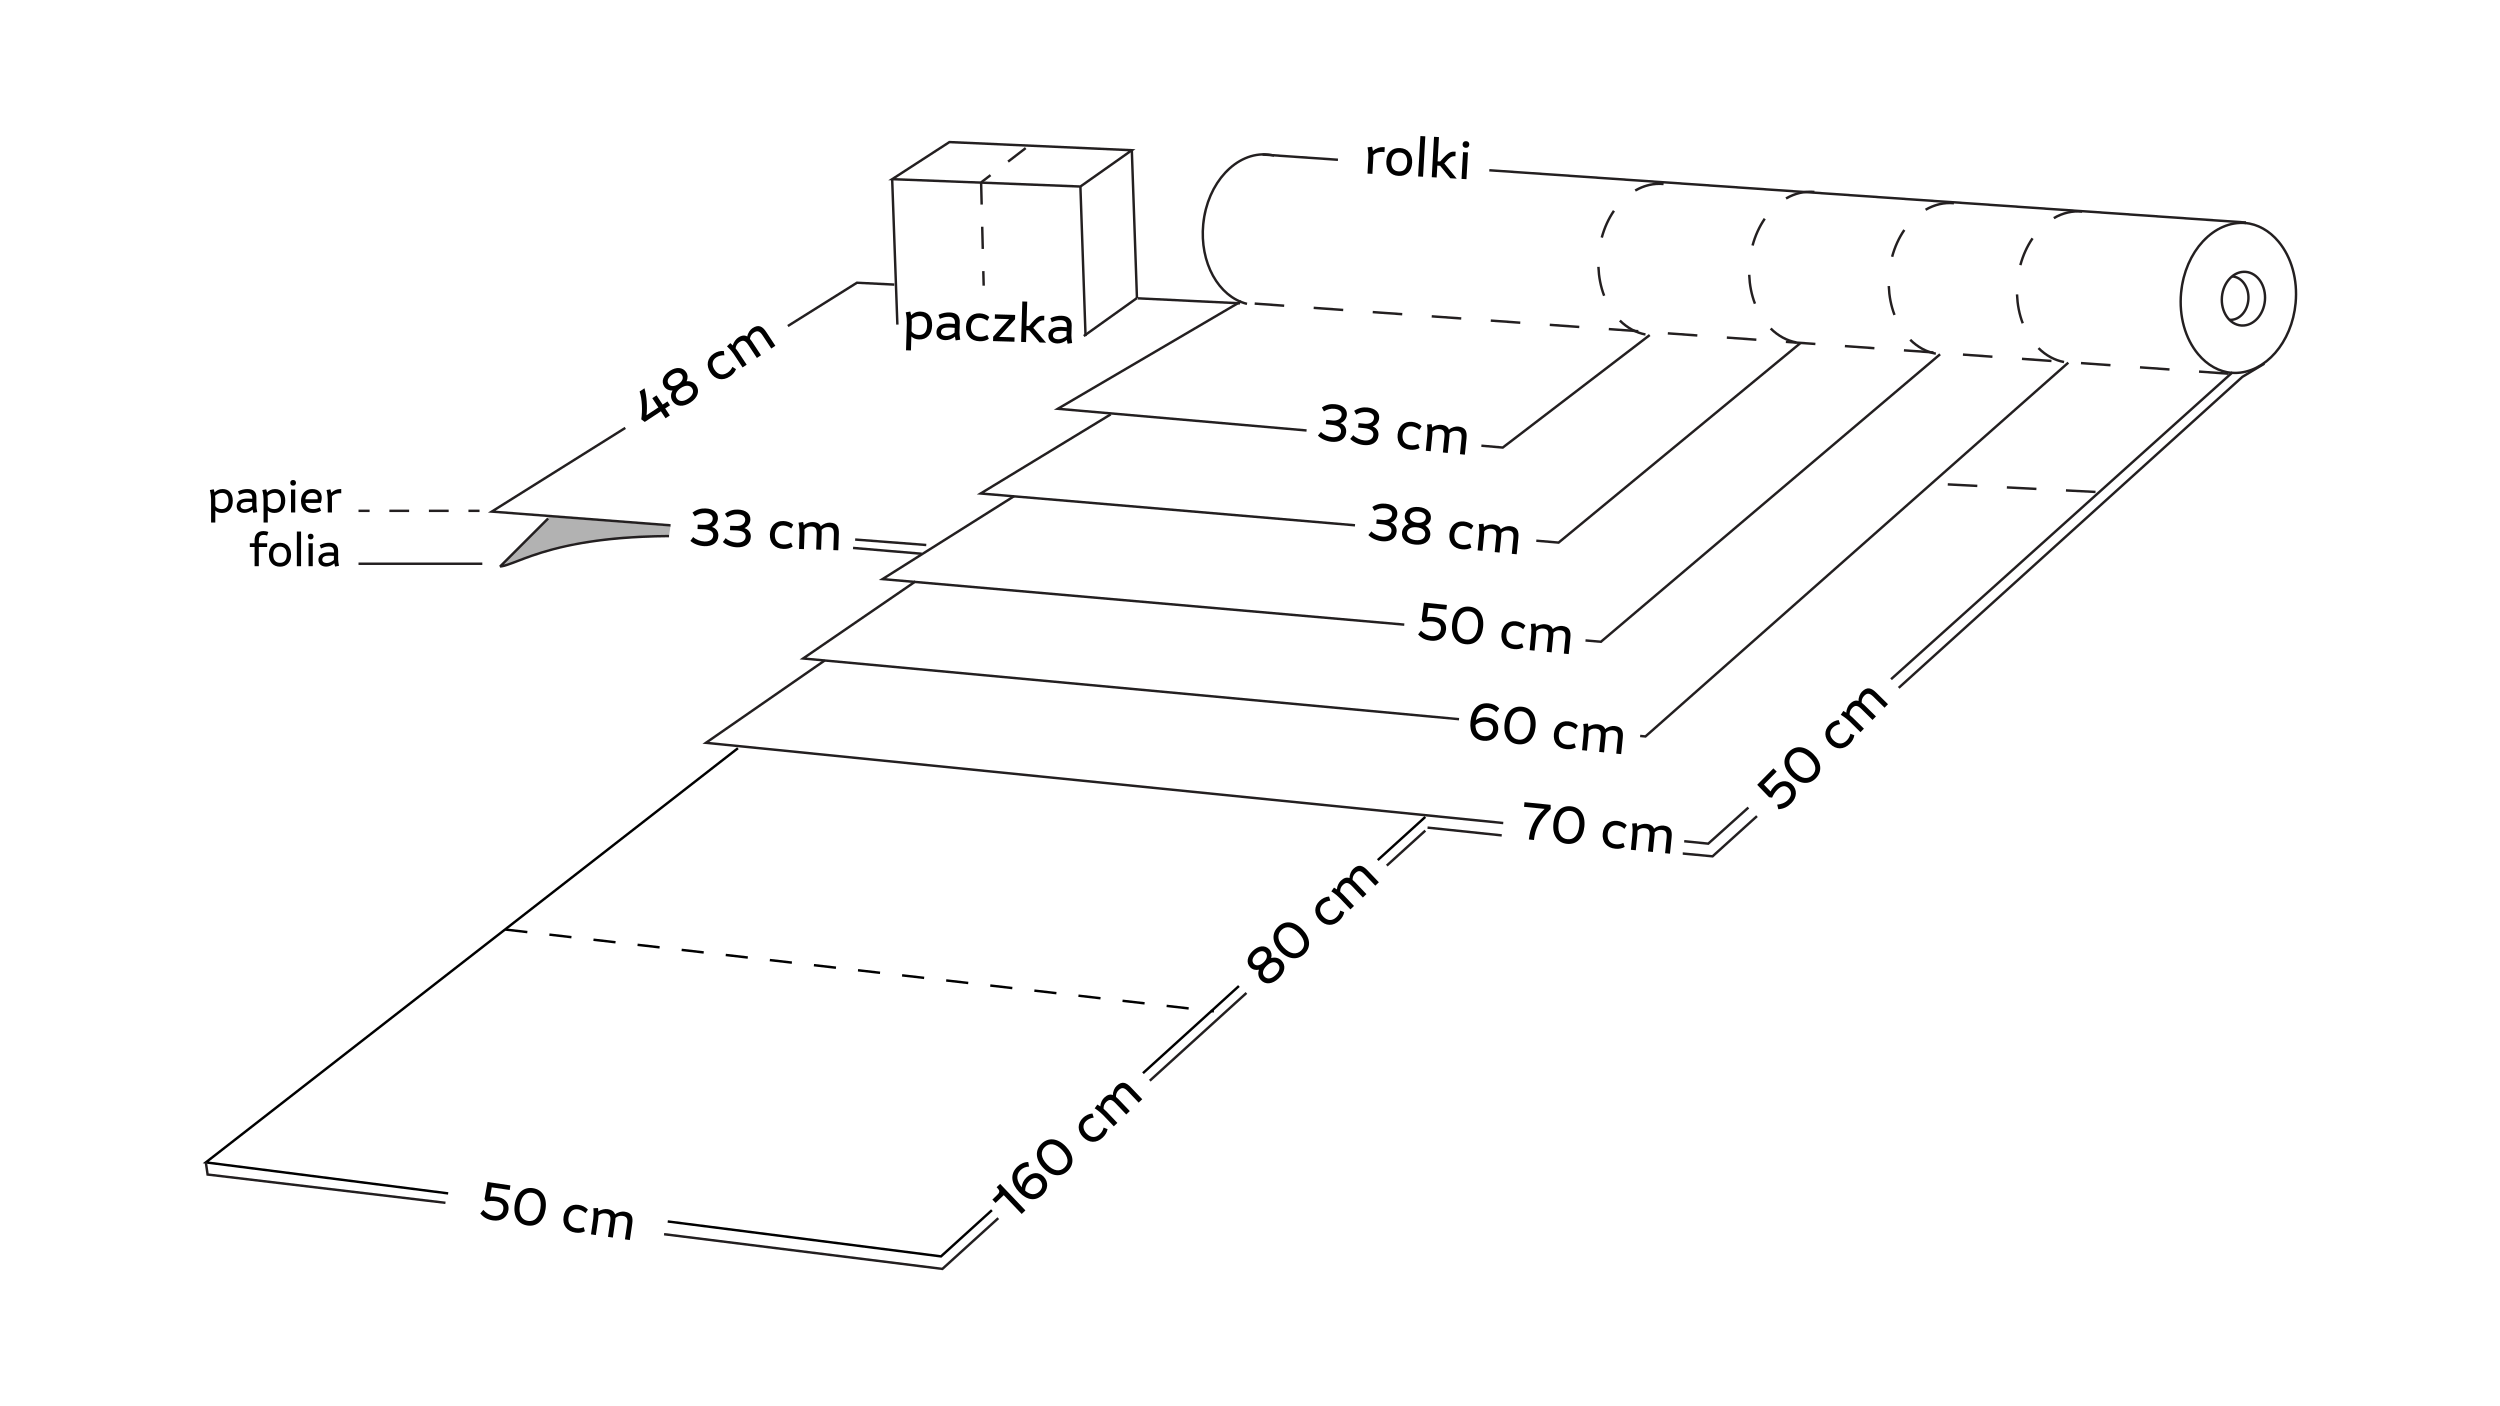 <?xml version="1.0" encoding="UTF-8"?>
<svg id="Layer_1" data-name="Layer 1" xmlns="http://www.w3.org/2000/svg" viewBox="0 0 1920 1080">
  <defs>
    <style>
      .cls-1 {
        fill: #231f20;
      }

      .cls-2 {
        fill: #b2b2b2;
      }
    </style>
  </defs>
  <path class="cls-2" d="M514.93,403.91l-1.11,7.78-.05.28c-39.43.66-75.06,4.93-104.97,14.72-.02,0-.04,0-.05.01-.37.13-.75.26-1.12.38-4.71,1.56-9.28,3.28-13.7,5.13-.02.01-.05.02-.06.02-2.26.96-4.5,1.96-6.68,2.98-.66.31-1.31.08-1.68-.37-.22-.24-.35-.55-.36-.87-.02-.36.09-.75.4-1.07l36.21-36.11,93.17,7.12Z"/>
  <polygon class="cls-1" points="707.82 426.22 707.44 426.19 655.06 421.76 655.22 419.87 707.99 424.33 707.82 426.22"/>
  <path class="cls-1" d="M384.17,436l-.76-1.61,36.88-36.88,1.34,1.34-34.73,34.73c1.91-.49,4.08-1.25,6.65-2.22l.06-.02c1.13-.42,2.33-.89,3.62-1.38,3.23-1.24,6.89-2.65,11.22-4.14l.02.07.04-.02-.02-.06c37.72-13.04,78.17-14.84,105.32-15.05l.02,1.89c-56.41.45-86.78,8.75-104.72,14.95h-.05c-4.3,1.49-7.94,2.9-11.16,4.13-1.29.5-2.5.96-3.63,1.39h-.06s0,.02,0,.02c-3.38,1.27-6.13,2.21-8.52,2.66-.53.1-1.03.17-1.52.22Z"/>
  <rect class="cls-1" x="1433.49" y="-140.38" width="1.89" height="582.46" transform="translate(1185.01 1571.46) rotate(-86.05)"/>
  <rect class="cls-1" x="997.71" y="91.67" width="1.89" height="58.09" transform="translate(809.35 1108.67) rotate(-86.05)"/>
  <path class="cls-1" d="M1711.44,287.95l-22.66-1.63.14-1.89,22.66,1.63-.14,1.89ZM1666.11,284.69l-22.67-1.63.14-1.89,22.67,1.63-.14,1.89ZM1620.78,281.42l-22.66-1.63.14-1.89,22.66,1.63-.14,1.89ZM1575.45,278.16l-22.66-1.63.14-1.89,22.66,1.63-.14,1.89ZM1530.12,274.9l-22.66-1.63.14-1.89,22.66,1.63-.14,1.89ZM1484.8,271.63l-22.66-1.63.14-1.89,22.66,1.63-.14,1.89ZM1439.47,268.37l-22.66-1.63.14-1.89,22.66,1.63-.14,1.89ZM1394.14,265.11l-22.66-1.63.14-1.89,22.66,1.63-.14,1.89ZM1348.81,261.84l-22.67-1.63.14-1.89,22.67,1.63-.14,1.89ZM1303.48,258.58l-22.66-1.63.14-1.89,22.66,1.63-.14,1.89ZM1258.15,255.31l-22.66-1.63.14-1.89,22.66,1.63-.14,1.89ZM1212.82,252.05l-22.66-1.63.14-1.89,22.66,1.63-.14,1.89ZM1167.5,248.79l-22.66-1.63.14-1.89,22.66,1.63-.14,1.89ZM1122.17,245.52l-22.67-1.63.14-1.89,22.67,1.63-.14,1.89ZM1076.84,242.26l-22.66-1.63.14-1.89,22.66,1.63-.14,1.89ZM1031.51,239l-22.67-1.63.14-1.89,22.67,1.63-.14,1.89ZM986.18,235.73l-22.66-1.63.14-1.89,22.66,1.63-.14,1.89Z"/>
  <path class="cls-1" d="M957.46,234.29c-22.46-5.6-37.21-32.34-34.32-62.19,3.13-32.36,25.95-56.73,50.86-54.32,1.57.15,3.17.42,4.77.79l-.43,1.84c-1.52-.35-3.04-.61-4.52-.75-23.87-2.32-45.76,21.29-48.79,52.62-2.8,28.93,11.34,54.8,32.9,60.17l-.46,1.84Z"/>
  <path class="cls-1" d="M1714.11,287.36c-10.17-.93-19.4-6.04-26.67-14.78-10.14-12.19-14.99-29.63-13.3-47.85,2.99-32.25,25.8-56.63,50.79-54.35l-.17,1.89c-23.97-2.19-45.85,21.43-48.74,52.64-1.64,17.72,3.05,34.66,12.87,46.46,6.94,8.35,15.72,13.22,25.38,14.1l-.17,1.89Z"/>
  <path class="cls-1" d="M1716.41,287.36c-1.08,0-2.16-.05-3.24-.15l.17-1.89c1.03.09,2.06.14,3.08.14,22.75,0,42.89-22.91,45.66-52.78,1.64-17.72-3.05-34.66-12.87-46.46-6.94-8.35-15.72-13.22-25.38-14.1l.17-1.89c10.17.93,19.4,6.04,26.67,14.78,10.14,12.19,14.99,29.63,13.3,47.85-2.86,30.85-23.83,54.5-47.55,54.5Z"/>
  <polygon class="cls-1" points="1040.57 404.37 778.58 382.12 750.15 379.7 852.53 317.42 853.51 319.04 756.08 378.3 778.72 380.23 1040.73 402.48 1040.57 404.37"/>
  <polygon class="cls-1" points="1197.29 417.69 1179.79 416.2 1179.95 414.32 1196.68 415.74 1382.18 262.7 1383.39 264.16 1197.29 417.69"/>
  <path class="cls-1" d="M1379.34,263.9c-7.37-1.39-14.34-5.18-20.14-10.95l1.34-1.34c5.53,5.5,12.16,9.11,19.16,10.43l-.35,1.86ZM1346.92,233.56c-2.67-7.01-4.17-14.57-4.46-22.49l1.89-.07c.28,7.71,1.74,15.08,4.33,21.89l-1.77.68ZM1346.88,188.79l-1.83-.49c2.07-7.68,5.27-14.71,9.5-20.87l1.56,1.07c-4.11,5.99-7.22,12.82-9.23,20.29ZM1372.14,153.25l-.95-1.64c7.09-4.1,14.69-5.85,22.34-5.15l-.17,1.89c-7.24-.67-14.46,1-21.21,4.91Z"/>
  <polygon class="cls-1" points="1078.41 480.66 674.85 445.46 778.45 380.17 779.48 381.76 779.16 381.97 680.62 444.06 1078.57 478.77 1078.41 480.66"/>
  <polygon class="cls-1" points="1229.81 493.86 1217.59 492.8 1217.75 490.91 1229.19 491.9 1489.37 271.36 1490.59 272.81 1229.81 493.86"/>
  <path class="cls-1" d="M1486.53,272.56c-7.37-1.39-14.34-5.18-20.14-10.95l1.34-1.34c5.53,5.5,12.16,9.11,19.16,10.43l-.35,1.86ZM1454.11,242.22c-2.67-7.01-4.17-14.57-4.46-22.49l1.89-.07c.28,7.71,1.73,15.07,4.33,21.89l-1.77.67ZM1454.07,197.44l-1.83-.49c2.07-7.68,5.27-14.71,9.5-20.87l1.56,1.07c-4.11,5.99-7.22,12.82-9.23,20.29ZM1479.33,161.91l-.95-1.64c6.09-3.52,12.5-5.3,19.07-5.3,1.08,0,2.18.05,3.26.15l-.17,1.89c-7.24-.67-14.46,1-21.21,4.91Z"/>
  <polygon class="cls-1" points="1120.46 553.28 614.08 506.42 702.51 445.76 703.59 447.32 703.04 447.7 619.47 505.02 1120.63 551.39 1120.46 553.28"/>
  <polygon class="cls-1" points="1264.04 566.57 1259.54 566.16 1259.72 564.27 1263.4 564.61 1587.84 277.8 1589.09 279.22 1264.04 566.57"/>
  <path class="cls-1" d="M1585.01,278.97c-7.37-1.39-14.34-5.18-20.14-10.95l1.34-1.34c5.53,5.5,12.16,9.11,19.16,10.43l-.35,1.86ZM1552.59,248.63c-2.67-7-4.17-14.57-4.46-22.49l1.89-.07c.28,7.71,1.73,15.08,4.33,21.89l-1.77.67ZM1552.55,203.86l-1.83-.49c2.08-7.69,5.27-14.71,9.5-20.87l1.56,1.07c-4.11,5.99-7.21,12.82-9.23,20.3ZM1577.81,168.32l-.95-1.64c7.09-4.1,14.7-5.85,22.34-5.15l-.17,1.89c-7.24-.67-14.46,1-21.21,4.91Z"/>
  <polygon class="cls-1" points="1003.36 331.54 809.34 314.64 952.81 230.54 953.76 232.17 815.43 313.27 1003.53 329.66 1003.36 331.54"/>
  <polygon class="cls-1" points="1154.4 344.7 1137.62 343.24 1137.78 341.36 1153.83 342.75 1266.4 256.58 1267.55 258.09 1154.4 344.7"/>
  <path class="cls-1" d="M1263.53,257.81c-7.37-1.39-14.34-5.18-20.14-10.95l1.34-1.34c5.53,5.5,12.16,9.11,19.16,10.43l-.35,1.86ZM1231.11,227.47c-2.67-7-4.17-14.57-4.46-22.49l1.89-.07c.28,7.71,1.73,15.08,4.33,21.89l-1.77.67ZM1231.07,182.7l-1.83-.49c2.08-7.69,5.27-14.71,9.5-20.87l1.56,1.07c-4.11,5.99-7.21,12.82-9.23,20.29ZM1256.33,147.16l-.95-1.64c6.09-3.52,12.5-5.3,19.07-5.3,1.08,0,2.18.05,3.26.15l-.17,1.89c-7.24-.67-14.46,1-21.21,4.91Z"/>
  <polygon class="cls-1" points="1154.4 633.04 539.48 571.18 633.01 506.35 634.06 507.92 633.89 508.04 544.78 569.81 1154.59 631.15 1154.4 633.04"/>
  <rect class="cls-1" x="1407.26" y="403.11" width="351.95" height="1.89" transform="translate(135.6 1161.85) rotate(-41.95)"/>
  <polygon class="cls-1" points="1312.25 648.91 1293.37 647.01 1293.56 645.13 1311.61 646.94 1342.14 619.5 1343.41 620.91 1312.25 648.91"/>
  <g>
    <path d="M1129.33,554.1c.9-8.94,5.67-14.75,13.99-13.91,3.18.32,6.16,1.68,8.08,3.98l-2.26,2.77c-1.59-1.85-3.92-2.97-6.3-3.21-5.39-.54-8.46,3.45-9.39,9.35,2.03-1.74,5.07-2.53,8.29-2.2,5.56.56,9.42,4.16,8.87,9.59-.58,5.73-5.31,9.05-11.16,8.46-7.23-.73-11-6.01-10.11-14.83ZM1133.15,556.85c.08,5.03,2.35,8.09,6.7,8.53,3.76.38,6.48-1.84,6.82-5.26.35-3.51-1.94-5.43-5.58-5.8-3.18-.32-6.15.65-7.94,2.53Z"/>
    <path d="M1155.49,555.99c.92-9.11,6.22-13.94,13.37-13.22s11.33,6.51,10.41,15.62-6.18,13.94-13.33,13.22c-7.15-.72-11.37-6.51-10.45-15.62ZM1175.34,557.99c.73-7.19-2.04-11.18-6.84-11.67-4.85-.49-8.35,2.87-9.08,10.06-.73,7.19,2.04,11.18,6.88,11.67,4.81.49,8.31-2.88,9.04-10.06Z"/>
    <path d="M1193.4,563.58c.65-6.44,5.08-10.21,11.14-9.6,2.76.28,5.43,1.44,7.27,3.31l-1.76,2.82c-1.66-1.52-3.76-2.49-5.81-2.7-4.26-.43-6.63,2.54-7.04,6.55-.46,4.56,1.81,7.53,6.33,7.99,2.17.22,3.95-.23,5.68-1.07l1.04,3.1c-2.06,1.18-4.43,1.66-7.19,1.38-6.65-.67-10.32-5.22-9.66-11.78Z"/>
    <path d="M1216.23,564.15c.17-1.63.23-4.41-.28-8.13l3.54-.32c.16.9.33,1.76.41,2.62,2.07-1.65,5.04-2.28,6.92-2.09,3.43.35,5.19,1.66,5.99,3.77,2.09-1.9,5.12-2.65,7.13-2.45,5.81.59,6.86,3.99,6.35,9.04l-1.27,12.58-3.76-.38,1.21-11.95c.46-4.6-1.03-5.68-4-5.98-1.96-.2-3.85.5-5.21,1.84.04.81,0,1.65-.09,2.57l-1.27,12.58-3.76-.38,1.21-11.95c.46-4.6-1.03-5.68-4-5.98-1.96-.2-3.85.5-5.21,1.88.02,1.02-.04,2.02-.14,3.07l-1.22,12.04-3.76-.38,1.21-12Z"/>
  </g>
  <g>
    <path d="M1089.13,487.24l2.19-2.9c2.07,2.11,4.68,3.85,8.1,4.2,3.55.36,6.79-1.17,7.2-5.18.38-3.8-2.09-5.66-6.48-6.1-2.13-.22-4.6-.04-7.08.68l-1.19-2.02,1.7-13.09,17.64,1.78-.36,3.55-13.88-1.4-.95,7.29c1.69-.42,3.54-.4,5.34-.22,4.93.5,9.82,3.53,9.18,9.84-.57,5.64-5.3,9.05-11.49,8.42-4.09-.41-7.04-1.77-9.94-4.85Z"/>
    <path d="M1115.24,479.15c.92-9.11,6.22-13.94,13.37-13.22,7.15.72,11.33,6.51,10.41,15.62s-6.18,13.94-13.33,13.22c-7.15-.72-11.37-6.51-10.45-15.62ZM1135.09,481.16c.73-7.19-2.04-11.18-6.84-11.67-4.85-.49-8.35,2.87-9.08,10.06s2.04,11.18,6.88,11.67c4.81.49,8.31-2.88,9.04-10.06Z"/>
    <path d="M1153.14,486.74c.65-6.44,5.08-10.21,11.14-9.6,2.76.28,5.43,1.44,7.27,3.31l-1.76,2.82c-1.66-1.52-3.76-2.49-5.81-2.7-4.26-.43-6.63,2.54-7.04,6.55-.46,4.56,1.82,7.53,6.33,7.99,2.17.22,3.95-.23,5.68-1.07l1.04,3.1c-2.06,1.19-4.43,1.66-7.19,1.38-6.65-.67-10.32-5.22-9.66-11.78Z"/>
    <path d="M1175.97,487.32c.17-1.63.24-4.41-.28-8.13l3.54-.32c.16.9.33,1.76.41,2.62,2.07-1.65,5.04-2.28,6.92-2.09,3.43.35,5.19,1.66,5.99,3.77,2.09-1.9,5.12-2.65,7.13-2.45,5.81.59,6.86,3.99,6.35,9.04l-1.27,12.58-3.76-.38,1.21-11.95c.46-4.6-1.03-5.68-4-5.98-1.96-.2-3.85.5-5.21,1.84.04.81,0,1.65-.09,2.57l-1.27,12.58-3.76-.38,1.21-11.95c.46-4.6-1.03-5.68-4-5.98-1.96-.2-3.85.5-5.21,1.88.02,1.02-.04,2.02-.14,3.07l-1.22,12.04-3.76-.38,1.21-12Z"/>
  </g>
  <g>
    <path d="M1050.9,410.94l2.36-2.84c1.94,2.14,5.28,3.7,8.42,4.02,3.55.36,6.63-.89,6.97-4.19.35-3.43-2.81-4.8-7.2-5.25l-4.47-.45.34-3.39,4.89.49c3.3.33,6.61-1.02,6.93-4.2.29-2.88-2.13-4.44-5.55-4.78-2.8-.28-5.53.37-8.01,1.98l-1.64-2.95c3.35-2.24,6.71-2.91,10.18-2.56,6.18.62,9.44,3.95,9,8.26-.27,2.68-2.05,5.28-4.98,6.25,3.36,1.4,4.75,3.94,4.44,7.08-.55,5.43-5.36,7.86-11.12,7.28-3.93-.4-7.97-2.16-10.54-4.74Z"/>
    <path d="M1076.75,408.79c.29-2.88,2.27-5.3,5.12-6.36-2.08-1.56-3.24-3.87-2.99-6.3.48-4.72,4.84-7.32,10.81-6.72,5.93.6,9.69,4.02,9.21,8.74-.24,2.38-1.8,4.46-4.15,5.58,2.57,1.7,3.99,4.41,3.7,7.26-.52,5.1-5.07,7.93-11.67,7.26-6.65-.67-10.54-4.36-10.02-9.46ZM1094.59,410.59c.3-3.01-2.13-5.2-6.48-5.64-4.39-.44-7.22,1.21-7.52,4.22s2.13,5.2,6.52,5.64c4.35.44,7.17-1.22,7.48-4.23ZM1095.05,397.76c.27-2.63-2.03-4.55-5.71-4.93-3.72-.38-6.35,1.05-6.62,3.68-.27,2.63,2.03,4.55,5.75,4.93,3.68.37,6.31-1.05,6.58-3.68Z"/>
    <path d="M1113.18,410.1c.65-6.44,5.08-10.21,11.15-9.6,2.76.28,5.43,1.44,7.26,3.31l-1.76,2.82c-1.66-1.52-3.76-2.49-5.81-2.7-4.26-.43-6.63,2.54-7.04,6.55-.46,4.56,1.82,7.53,6.33,7.99,2.17.22,3.95-.23,5.68-1.07l1.04,3.1c-2.06,1.19-4.43,1.66-7.19,1.38-6.65-.67-10.32-5.22-9.66-11.78Z"/>
    <path d="M1136.01,410.68c.16-1.63.23-4.41-.28-8.13l3.54-.32c.16.9.33,1.76.41,2.62,2.07-1.65,5.04-2.28,6.92-2.09,3.43.35,5.19,1.66,5.99,3.77,2.09-1.9,5.12-2.65,7.13-2.45,5.81.59,6.86,3.99,6.35,9.04l-1.27,12.58-3.76-.38,1.21-11.95c.46-4.6-1.03-5.68-4-5.98-1.96-.2-3.85.5-5.21,1.84.04.81,0,1.65-.09,2.57l-1.27,12.58-3.76-.38,1.21-11.95c.46-4.6-1.03-5.68-4-5.98-1.96-.2-3.85.5-5.21,1.88.02,1.02-.04,2.02-.14,3.07l-1.22,12.04-3.76-.38,1.21-12Z"/>
  </g>
  <g>
    <path d="M1012.15,334.55l2.36-2.84c1.94,2.14,5.28,3.7,8.42,4.02,3.55.36,6.63-.89,6.97-4.19.35-3.43-2.81-4.8-7.2-5.25l-4.47-.45.34-3.39,4.89.49c3.3.33,6.61-1.02,6.93-4.2.29-2.88-2.13-4.44-5.55-4.78-2.8-.28-5.53.37-8.01,1.98l-1.64-2.95c3.35-2.24,6.71-2.91,10.18-2.56,6.18.62,9.44,3.95,9,8.26-.27,2.67-2.05,5.28-4.98,6.25,3.36,1.4,4.75,3.94,4.44,7.08-.55,5.43-5.35,7.86-11.12,7.28-3.93-.4-7.97-2.16-10.54-4.74Z"/>
    <path d="M1036.98,337.06l2.35-2.84c1.94,2.14,5.28,3.7,8.42,4.02,3.55.36,6.63-.89,6.97-4.19.35-3.43-2.81-4.8-7.2-5.24l-4.47-.45.34-3.39,4.89.49c3.3.33,6.61-1.02,6.93-4.2.29-2.88-2.13-4.44-5.56-4.78-2.8-.28-5.53.37-8.01,1.98l-1.64-2.95c3.35-2.24,6.71-2.91,10.18-2.56,6.19.63,9.44,3.95,9,8.26-.27,2.67-2.05,5.28-4.98,6.25,3.36,1.4,4.75,3.94,4.43,7.08-.55,5.43-5.35,7.86-11.12,7.28-3.93-.4-7.97-2.16-10.54-4.74Z"/>
    <path d="M1073.39,333.61c.65-6.44,5.08-10.21,11.14-9.6,2.76.28,5.43,1.44,7.27,3.31l-1.76,2.82c-1.66-1.52-3.76-2.49-5.81-2.7-4.26-.43-6.63,2.54-7.04,6.55-.46,4.56,1.81,7.53,6.33,7.99,2.17.22,3.95-.23,5.68-1.07l1.04,3.1c-2.06,1.18-4.43,1.66-7.19,1.38-6.65-.67-10.32-5.22-9.66-11.79Z"/>
    <path d="M1096.21,334.18c.17-1.63.24-4.41-.28-8.13l3.54-.32c.16.9.33,1.76.41,2.62,2.07-1.65,5.04-2.28,6.92-2.09,3.43.35,5.19,1.66,5.99,3.77,2.09-1.9,5.12-2.65,7.13-2.45,5.81.59,6.86,3.99,6.35,9.04l-1.27,12.58-3.76-.38,1.21-11.95c.46-4.6-1.03-5.68-4-5.98-1.96-.2-3.85.5-5.21,1.84.05.81,0,1.65-.09,2.57l-1.27,12.58-3.76-.38,1.21-11.95c.46-4.6-1.03-5.68-4-5.98-1.96-.2-3.85.5-5.21,1.88.02,1.02-.04,2.02-.14,3.07l-1.22,12.04-3.76-.38,1.21-12Z"/>
  </g>
  <rect class="cls-1" x="1123.94" y="609.99" width="1.89" height="57.29" transform="translate(372.49 1690.83) rotate(-84.02)"/>
  <polygon class="cls-1" points="1458.84 528.97 1457.57 527.57 1721.55 288.69 1738.56 278.47 1739.53 280.09 1722.68 290.21 1458.84 528.97"/>
  <polygon class="cls-1" points="1315.57 658.64 1292.34 656.46 1292.35 654.57 1292.43 654.57 1314.92 656.68 1348.73 626.09 1350 627.49 1315.57 658.64"/>
  <path class="cls-1" d="M1722.3,250.96c-.43,0-.86-.02-1.29-.06-9.62-.87-16.58-11.23-15.51-23.09,1.07-11.87,9.74-20.82,19.39-19.95,9.62.87,16.58,11.23,15.51,23.09h0c-1.02,11.33-9,20-18.1,20ZM1723.6,209.7c-8.13,0-15.28,7.93-16.21,18.28-.98,10.83,5.21,20.26,13.79,21.04,8.6.77,16.36-7.41,17.33-18.23h0c.98-10.83-5.21-20.26-13.79-21.04-.38-.03-.75-.05-1.12-.05Z"/>
  <path class="cls-1" d="M1713.06,246.61c-.21,0-.41,0-.62-.02l.1-1.89c3.3.17,6.49-1.28,9-4.09,2.55-2.86,4.08-6.77,4.3-11.02s-.91-8.29-3.16-11.4c-2.21-3.04-5.24-4.81-8.54-4.98l.1-1.89c3.88.2,7.42,2.24,9.97,5.76,2.5,3.46,3.75,7.93,3.51,12.6-.24,4.67-1.93,9-4.78,12.18-2.74,3.07-6.23,4.73-9.89,4.73Z"/>
  <g>
    <path d="M1186.25,621.23l-15.8-1.6.36-3.55,20.06,2.03.09,3.26c-9,8.42-12.05,15.59-12.87,23.74l-3.93-.4c.87-8.57,3.83-15.78,12.08-23.48Z"/>
    <path d="M1193.01,632.46c.92-9.11,6.22-13.94,13.37-13.22,7.15.72,11.33,6.51,10.41,15.62-.92,9.11-6.18,13.94-13.33,13.22-7.15-.72-11.37-6.51-10.45-15.62ZM1212.86,634.47c.73-7.19-2.04-11.18-6.84-11.67-4.85-.49-8.35,2.87-9.08,10.06s2.04,11.18,6.88,11.67c4.81.49,8.31-2.88,9.04-10.06Z"/>
    <path d="M1230.92,640.05c.65-6.44,5.08-10.21,11.14-9.6,2.76.28,5.43,1.43,7.27,3.31l-1.76,2.82c-1.66-1.52-3.76-2.49-5.81-2.7-4.26-.43-6.63,2.54-7.04,6.55-.46,4.56,1.81,7.53,6.33,7.99,2.17.22,3.95-.23,5.68-1.07l1.04,3.1c-2.06,1.19-4.43,1.66-7.19,1.38-6.65-.67-10.32-5.22-9.66-11.79Z"/>
    <path d="M1253.74,640.63c.17-1.63.23-4.41-.28-8.13l3.54-.32c.16.9.33,1.76.41,2.62,2.07-1.65,5.04-2.28,6.92-2.09,3.43.35,5.19,1.67,5.99,3.77,2.09-1.9,5.12-2.65,7.13-2.45,5.81.59,6.86,3.99,6.35,9.04l-1.27,12.58-3.76-.38,1.21-11.95c.46-4.6-1.03-5.68-4-5.98-1.96-.2-3.85.5-5.21,1.84.05.81,0,1.65-.09,2.57l-1.27,12.58-3.76-.38,1.21-11.95c.46-4.6-1.03-5.68-4-5.98-1.96-.2-3.85.5-5.21,1.88.02,1.02-.04,2.02-.14,3.07l-1.22,12.04-3.76-.38,1.21-12Z"/>
  </g>
  <g>
    <path d="M1365.76,621.5l-.89-3.53c2.94-.29,5.93-1.23,8.35-3.69,2.51-2.54,3.34-6.03.47-8.86-2.72-2.68-5.72-1.92-8.81,1.23-1.5,1.53-2.91,3.56-3.91,5.94l-2.32-.34-9.13-9.52,12.44-12.63,2.54,2.5-9.79,9.94,5.09,5.31c.73-1.58,1.91-3.02,3.17-4.3,3.48-3.53,8.9-5.44,13.42-.99,4.04,3.98,3.73,9.8-.63,14.23-2.89,2.93-5.79,4.38-10,4.71Z"/>
    <path d="M1375.82,596.09c-6.53-6.43-6.97-13.58-1.93-18.7s12.17-4.76,18.7,1.67c6.52,6.43,7,13.55,1.96,18.67s-12.2,4.79-18.73-1.64ZM1389.82,581.87c-5.15-5.07-9.99-5.42-13.38-1.98-3.42,3.47-3,8.31,2.15,13.38,5.15,5.07,9.99,5.42,13.41,1.95,3.39-3.44,2.97-8.28-2.18-13.35Z"/>
    <path d="M1405.48,571.29c-4.61-4.54-4.77-10.36-.5-14.7,1.95-1.98,4.52-3.33,7.13-3.59l1.09,3.14c-2.22.34-4.3,1.37-5.74,2.83-3.01,3.05-2.18,6.76.7,9.59,3.26,3.21,7.01,3.3,10.19.07,1.53-1.56,2.29-3.23,2.72-5.1l3.07,1.13c-.37,2.35-1.48,4.5-3.43,6.47-4.69,4.76-10.54,4.77-15.24.15Z"/>
    <path d="M1420.23,553.86c-1.17-1.15-3.29-2.95-6.51-4.88l1.97-2.96c.8.44,1.58.85,2.3,1.32.01-2.64,1.38-5.36,2.71-6.7,2.42-2.45,4.55-3.01,6.69-2.31-.17-2.82,1.15-5.65,2.56-7.09,4.1-4.16,7.4-2.85,11.03.72l9.01,8.87-2.65,2.69-8.56-8.43c-3.29-3.24-5.07-2.75-7.16-.63-1.38,1.41-2.02,3.31-1.83,5.21.66.47,1.29,1.03,1.94,1.68l9.01,8.87-2.65,2.69-8.56-8.43c-3.29-3.24-5.07-2.75-7.16-.63-1.39,1.41-2.02,3.31-1.8,5.24.81.62,1.55,1.3,2.3,2.03l8.62,8.49-2.65,2.69-8.59-8.46Z"/>
  </g>
  <g>
    <path d="M1050.91,121.28c.09-1.64.04-4.42-.63-8.11l3.52-.47c.27,1.15.46,2.26.61,3.27,2.27-2.14,5.52-3.14,8-3,.38.02.76.04,1.09.1l-.22,3.82c-.5-.11-1-.18-1.55-.21-2.52-.14-5.29.54-6.99,2.42,0,.8,0,1.56-.05,2.35l-.68,12.08-3.78-.21.68-12.04Z"/>
    <path d="M1064.7,123.83c.37-6.54,4.46-10.48,10.54-10.13,6.04.34,9.66,4.71,9.29,11.25-.37,6.54-4.46,10.48-10.5,10.14-6.08-.34-9.7-4.71-9.33-11.26ZM1080.72,124.73c.27-4.7-1.73-7.38-5.67-7.6-3.94-.22-6.27,2.21-6.53,6.91s1.77,7.38,5.71,7.6c3.94.22,6.23-2.21,6.49-6.91Z"/>
    <path d="M1090.87,104.48l3.77.21-1.75,31.04-3.77-.21,1.75-31.04Z"/>
    <path d="M1101.35,105.07l3.77.21-1.05,18.62,1.97.11c6.88-7.73,8.14-7.7,11.91-7.49l-.2,3.48c-2.64-.15-4.06.28-8.52,5.53l9.52,11.65-4.95-.28-7.79-9.57-2.14-.12-.51,9.1-3.77-.21,1.75-31.04Z"/>
    <path d="M1123.62,116.85l3.78.21-1.16,20.55-3.78-.21,1.16-20.55ZM1123.29,110.82c.08-1.51,1.07-2.51,2.7-2.41,1.64.09,2.5,1.19,2.41,2.7-.09,1.51-1.07,2.51-2.7,2.41-1.64-.09-2.5-1.19-2.41-2.7Z"/>
  </g>
  <g>
    <path d="M492.5,322.06c1-6.65.69-15.5-1.29-21.4l3.75-2.48c1.74,6.15,2.31,14.03,1.58,20.7l9.08-5.99-4.67-7.08,3.29-2.17,4.67,7.08,3.68-2.43,1.97,2.98-3.68,2.43,3.54,5.36-3.29,2.17-3.54-5.36-12.41,8.19-2.68-2.01Z"/>
    <path d="M516.55,308.1c-1.6-2.42-1.59-5.54-.05-8.17-2.6.1-4.96-.95-6.3-2.99-2.61-3.96-.88-8.73,4.13-12.04,4.98-3.29,10.04-3.01,12.66.96,1.32,2,1.42,4.6.31,6.95,3.07-.31,5.88.9,7.45,3.29,2.82,4.28,1.09,9.35-4.45,13-5.58,3.68-10.92,3.28-13.74-1ZM523.76,287.99c-1.46-2.21-4.45-2.25-7.54-.21-3.12,2.06-4.26,4.83-2.81,7.03,1.46,2.21,4.45,2.25,7.57.19,3.08-2.04,4.23-4.8,2.77-7.01ZM531.52,298.22c-1.67-2.52-4.94-2.68-8.58-.27-3.68,2.43-4.83,5.5-3.16,8.02,1.67,2.52,4.94,2.68,8.62.25,3.65-2.41,4.79-5.48,3.12-8Z"/>
    <path d="M545.62,286.1c-3.56-5.4-2.51-11.13,2.57-14.48,2.31-1.53,5.11-2.32,7.72-2.03l.42,3.3c-2.25-.13-4.49.45-6.21,1.58-3.58,2.36-3.54,6.16-1.31,9.52,2.52,3.82,6.16,4.69,9.95,2.19,1.82-1.2,2.91-2.68,3.73-4.42l2.76,1.75c-.85,2.22-2.38,4.09-4.7,5.62-5.58,3.68-11.3,2.48-14.93-3.03Z"/>
    <path d="M563.67,272.12c-.9-1.37-2.61-3.57-5.35-6.13l2.54-2.48c.7.6,1.37,1.16,1.97,1.77.56-2.58,2.47-4.95,4.05-5.99,2.88-1.9,5.08-1.99,7.03-.86.42-2.79,2.3-5.29,3.98-6.4,4.87-3.22,7.83-1.25,10.63,3l6.96,10.55-3.15,2.08-6.62-10.03c-2.54-3.86-4.39-3.75-6.88-2.11-1.65,1.09-2.67,2.82-2.88,4.72.55.6,1.04,1.28,1.55,2.05l6.96,10.55-3.16,2.08-6.62-10.03c-2.54-3.86-4.39-3.75-6.88-2.11-1.65,1.09-2.67,2.82-2.85,4.75.66.77,1.25,1.59,1.83,2.47l6.66,10.1-3.16,2.08-6.64-10.06Z"/>
  </g>
  <g>
    <path d="M530.22,415.42l2.16-2.99c2.07,2.01,5.52,3.34,8.67,3.46,3.57.12,6.56-1.33,6.68-4.64.12-3.44-3.12-4.61-7.53-4.76l-4.49-.16.12-3.4,4.91.17c3.32.12,6.52-1.45,6.64-4.64.1-2.9-2.41-4.29-5.86-4.41-2.81-.1-5.49.73-7.86,2.5l-1.83-2.84c3.2-2.45,6.5-3.35,9.99-3.22,6.21.22,9.68,3.32,9.53,7.65-.09,2.69-1.7,5.4-4.56,6.57,3.45,1.17,5,3.62,4.89,6.77-.19,5.46-4.83,8.2-10.62,7.99-3.95-.14-8.1-1.63-10.83-4.04Z"/>
    <path d="M555.16,416.29l2.16-2.99c2.07,2.01,5.51,3.35,8.66,3.46,3.57.12,6.56-1.33,6.68-4.64.12-3.44-3.12-4.61-7.53-4.76l-4.49-.16.12-3.4,4.91.17c3.32.12,6.52-1.45,6.64-4.64.1-2.9-2.41-4.29-5.86-4.41-2.81-.1-5.49.73-7.86,2.5l-1.83-2.84c3.2-2.45,6.5-3.35,9.99-3.22,6.21.22,9.68,3.32,9.53,7.65-.09,2.69-1.7,5.4-4.56,6.57,3.45,1.17,5,3.62,4.89,6.77-.19,5.46-4.83,8.2-10.62,7.99-3.95-.14-8.1-1.63-10.83-4.04Z"/>
    <path d="M591.26,410.45c.23-6.47,4.4-10.52,10.49-10.31,2.77.1,5.51,1.08,7.47,2.83l-1.57,2.93c-1.76-1.41-3.92-2.24-5.97-2.31-4.28-.15-6.45,2.97-6.59,7-.16,4.58,2.31,7.39,6.84,7.55,2.18.08,3.92-.49,5.6-1.44l1.24,3.03c-1.98,1.32-4.31,1.95-7.08,1.85-6.68-.23-10.64-4.53-10.41-11.12Z"/>
    <path d="M614.07,409.53c.06-1.64-.06-4.42-.81-8.1l3.51-.55c.22.89.44,1.74.58,2.58,1.95-1.78,4.88-2.6,6.77-2.54,3.44.12,5.29,1.32,6.23,3.37,1.96-2.03,4.94-2.98,6.95-2.91,5.83.2,7.11,3.53,6.93,8.61l-.44,12.64-3.78-.13.42-12.01c.16-4.62-1.4-5.6-4.38-5.7-1.97-.07-3.81.75-5.08,2.18.1.8.11,1.64.08,2.57l-.44,12.64-3.78-.13.42-12.01c.16-4.62-1.4-5.6-4.38-5.7-1.97-.07-3.81.75-5.08,2.22.09,1.01.1,2.02.06,3.07l-.42,12.09-3.78-.13.42-12.05Z"/>
  </g>
  <path class="cls-1" d="M1609.3,378.75l-22.69-1.16.1-1.89,22.69,1.16-.1,1.89ZM1563.91,376.43l-22.69-1.16.1-1.89,22.69,1.16-.1,1.89ZM1518.52,374.12l-22.69-1.16.1-1.89,22.69,1.16-.1,1.89Z"/>
  <g>
    <path d="M696.46,247.94c.05-1.64-.08-4.42-.85-8.09l3.5-.57c.26,1.02.49,1.95.67,2.88,1.6-1.59,3.87-2.95,7.27-2.85,5.67.17,9,4.01,8.8,10.73-.2,6.76-4.02,10.85-10.02,10.67-2.6-.08-4.51-.97-5.9-2.32l-.32,10.75-3.78-.11.62-21.08ZM700.05,254.39c1,1.79,3.28,2.79,5.67,2.86,4.45.13,6.18-2.93,6.31-7.25.15-4.91-1.89-7.16-5.54-7.27-2.18-.06-4.39.75-6.33,2.42.1.93.11,1.89.08,2.86l-.19,6.38Z"/>
    <path d="M719.2,254.96c.13-4.32,3.68-6.66,9.94-6.47,1.34.04,2.73.12,4.24.29l.02-.76c.09-3.19-1.54-4.63-4.78-4.72-2.56-.08-4.77.74-6.81,1.56l-1.04-3.06c2.82-1.39,5.9-1.93,8.54-1.85,5.21.15,7.95,2.63,7.8,7.54l-.23,7.6c-.04,1.47.16,3.07.58,5.78l-3.5.57c-.22-.93-.41-1.9-.58-2.92-2.28,1.91-5.13,2.79-7.31,2.72-3.69-.11-7-2.06-6.87-6.3ZM726.59,258.04c1.97.06,4.35-.75,6.5-2.5l.11-3.7c-1.55-.21-2.89-.3-4.07-.33-3.49-.1-6.36.53-6.45,3.46-.06,1.93,1.68,2.99,3.9,3.06Z"/>
    <path d="M741.89,251.01c.19-6.47,4.35-10.55,10.43-10.36,2.77.08,5.52,1.05,7.48,2.79l-1.56,2.94c-1.77-1.4-3.93-2.22-5.99-2.28-4.28-.13-6.43,3-6.55,7.03-.14,4.58,2.34,7.38,6.88,7.52,2.18.06,3.92-.51,5.59-1.47l1.25,3.02c-1.97,1.33-4.3,1.97-7.07,1.89-6.68-.2-10.67-4.48-10.47-11.07Z"/>
    <path d="M762.76,258.6l12.25-13.5-11-.33.1-3.36,15.54.46-.1,3.36-12.21,13.51,11.84.35-.1,3.36-16.42-.49.1-3.36Z"/>
    <path d="M785.12,231.53l3.78.11-.55,18.64,1.97.06c6.67-7.91,7.93-7.92,11.71-7.81l-.1,3.49c-2.64-.08-4.05.38-8.37,5.76l9.83,11.39-4.95-.15-8.04-9.36-2.14-.06-.27,9.11-3.78-.11.92-31.07Z"/>
    <path d="M805.15,257.51c.13-4.32,3.69-6.66,9.94-6.47,1.34.04,2.73.12,4.24.29l.02-.76c.09-3.19-1.54-4.63-4.78-4.72-2.56-.08-4.77.74-6.81,1.56l-1.04-3.06c2.81-1.39,5.9-1.93,8.54-1.85,5.21.15,7.95,2.63,7.8,7.54l-.23,7.6c-.04,1.47.16,3.07.58,5.78l-3.5.57c-.22-.93-.41-1.9-.59-2.92-2.28,1.91-5.13,2.79-7.31,2.72-3.69-.11-7-2.06-6.87-6.3ZM812.54,260.59c1.97.06,4.35-.75,6.5-2.5l.11-3.7c-1.55-.21-2.89-.3-4.07-.33-3.49-.1-6.36.53-6.45,3.46-.06,1.93,1.68,2.99,3.9,3.06Z"/>
  </g>
  <g>
    <path d="M162.11,383.26c0-1.4-.18-3.78-.94-6.91l2.99-.58c.25.86.47,1.66.65,2.45,1.33-1.4,3.24-2.63,6.15-2.63,4.86,0,7.81,3.2,7.81,8.96s-3.17,9.39-8.31,9.39c-2.23,0-3.89-.72-5.11-1.83v9.21h-3.24v-18.06ZM165.35,388.69c.9,1.51,2.88,2.3,4.93,2.3,3.81,0,5.22-2.66,5.22-6.37,0-4.21-1.8-6.08-4.93-6.08-1.87,0-3.74.76-5.36,2.23.11.79.14,1.62.14,2.45v5.47Z"/>
    <path d="M181.76,388.69c0-3.71,2.99-5.79,8.35-5.79,1.15,0,2.34.04,3.63.14v-.65c0-2.73-1.44-3.92-4.21-3.92-2.19,0-4.07.76-5.79,1.51l-.97-2.59c2.38-1.26,5-1.8,7.27-1.8,4.46,0,6.87,2.05,6.87,6.26v6.51c0,1.26.22,2.63.65,4.93l-2.99.58c-.22-.79-.4-1.62-.58-2.48-1.91,1.69-4.32,2.52-6.19,2.52-3.17,0-6.04-1.58-6.04-5.22ZM188.16,391.13c1.69,0,3.71-.76,5.5-2.3v-3.17c-1.33-.14-2.48-.18-3.49-.18-2.99,0-5.43.61-5.43,3.13,0,1.66,1.51,2.52,3.42,2.52Z"/>
    <path d="M202.41,383.26c0-1.4-.18-3.78-.94-6.91l2.99-.58c.25.86.47,1.66.65,2.45,1.33-1.4,3.24-2.63,6.15-2.63,4.86,0,7.81,3.2,7.81,8.96s-3.17,9.39-8.31,9.39c-2.23,0-3.89-.72-5.11-1.83v9.21h-3.24v-18.06ZM205.65,388.69c.9,1.51,2.88,2.3,4.93,2.3,3.81,0,5.22-2.66,5.22-6.37,0-4.21-1.8-6.08-4.93-6.08-1.87,0-3.74.76-5.36,2.23.11.79.14,1.62.14,2.45v5.47Z"/>
    <path d="M222.92,370.81c0-1.3.79-2.19,2.19-2.19s2.2.9,2.2,2.19-.79,2.19-2.2,2.19-2.19-.9-2.19-2.19ZM223.49,375.95h3.24v17.63h-3.24v-17.63Z"/>
    <path d="M231.16,384.73c0-5.58,3.6-9.14,8.56-9.14s7.38,2.77,7.38,6.73c0,1.04-.22,2.37-.68,3.92h-11.84c.54,3.35,2.81,4.75,6.15,4.75,1.66,0,3.24-.5,4.79-1.4l1.08,2.59c-1.73,1.12-3.89,1.76-6.15,1.76-5.25,0-9.28-2.91-9.28-9.21ZM234.5,383.43h9.39c.11-.47.14-.9.14-1.3,0-2.3-1.76-3.6-4.03-3.6-3.27,0-5.15,1.87-5.5,4.89Z"/>
    <path d="M251.7,383.26c0-1.4-.18-3.78-.93-6.91l2.99-.58c.29.97.5,1.91.68,2.77,1.83-1.94,4.57-2.95,6.69-2.95.32,0,.65,0,.94.04v3.27c-.43-.07-.86-.11-1.33-.11-2.16,0-4.5.72-5.86,2.41.04.68.07,1.33.07,2.01v10.36h-3.24v-10.33Z"/>
  </g>
  <g>
    <path d="M195.53,420.1h-3.67v-2.88h3.67v-2.34c0-4.39,2.45-7.02,6.91-7.02,1.26,0,2.66.25,3.63.76l-.97,2.73c-.76-.36-1.69-.54-2.59-.54-2.84,0-3.74,1.73-3.74,4.79v1.62h6.4v2.88h-6.4v14.75h-3.24v-14.75Z"/>
    <path d="M206.53,426.03c0-5.61,3.31-9.17,8.53-9.17s8.49,3.56,8.49,9.17-3.31,9.18-8.49,9.18-8.53-3.56-8.53-9.18ZM220.28,426.03c0-4.03-1.83-6.22-5.22-6.22s-5.25,2.19-5.25,6.22,1.87,6.22,5.25,6.22,5.22-2.19,5.22-6.22Z"/>
    <path d="M227.98,408.22h3.24v26.63h-3.24v-26.63Z"/>
    <path d="M236.4,412.07c0-1.3.79-2.19,2.19-2.19s2.2.9,2.2,2.19-.79,2.19-2.2,2.19-2.19-.9-2.19-2.19ZM236.97,417.22h3.24v17.63h-3.24v-17.63Z"/>
    <path d="M244.53,429.95c0-3.71,2.99-5.79,8.35-5.79,1.15,0,2.34.04,3.63.14v-.65c0-2.73-1.44-3.92-4.21-3.92-2.19,0-4.07.76-5.79,1.51l-.97-2.59c2.38-1.26,5-1.8,7.27-1.8,4.46,0,6.87,2.05,6.87,6.26v6.51c0,1.26.22,2.63.65,4.93l-2.99.58c-.22-.79-.4-1.62-.58-2.48-1.91,1.69-4.32,2.52-6.19,2.52-3.17,0-6.04-1.58-6.04-5.22ZM250.93,432.4c1.69,0,3.71-.76,5.5-2.3v-3.17c-1.33-.14-2.48-.18-3.49-.18-2.99,0-5.43.61-5.43,3.13,0,1.66,1.51,2.52,3.42,2.52Z"/>
  </g>
  <g>
    <rect class="cls-1" x="359.76" y="391.38" width="8.52" height="1.89"/>
    <path class="cls-1" d="M344.58,393.27h-15.18v-1.89h15.18v1.89ZM314.22,393.27h-15.18v-1.89h15.18v1.89Z"/>
    <rect class="cls-1" x="275.34" y="391.38" width="8.52" height="1.89"/>
  </g>
  <rect class="cls-1" x="275.34" y="432.01" width="95.08" height="1.89"/>
  <polygon points="344.07 917.47 155.71 893.37 566.16 573.86 567.32 575.35 160.46 892.07 344.31 915.59 344.07 917.47"/>
  <rect x="864.88" y="789.74" width="99.55" height="1.89" transform="translate(-294.03 820.22) rotate(-42.24)"/>
  <rect x="1051.72" y="642.98" width="49.3" height="1.89" transform="translate(-153.37 890.83) rotate(-42.24)"/>
  <polygon points="722.99 965.9 722.56 965.85 512.69 939.02 512.93 937.14 722.36 963.91 761.14 928.72 762.41 930.12 722.99 965.9"/>
  <path d="M932.16,777.65l-2.44-.28.22-1.88,2.44.28-.22,1.88ZM912.79,775.41l-16.93-1.95.22-1.88,16.93,1.95-.22,1.88ZM878.93,771.5l-16.93-1.95.22-1.88,16.93,1.95-.22,1.88ZM845.07,767.59l-16.93-1.95.22-1.88,16.93,1.95-.22,1.88ZM811.21,763.69l-16.93-1.95.22-1.88,16.93,1.95-.22,1.88ZM777.35,759.78l-16.93-1.95.22-1.88,16.93,1.95-.22,1.88ZM743.49,755.87l-16.93-1.95.22-1.88,16.93,1.95-.22,1.88ZM709.63,751.96l-16.93-1.95.22-1.88,16.93,1.95-.22,1.88ZM675.77,748.05l-16.93-1.95.22-1.88,16.93,1.95-.22,1.88ZM641.91,744.14l-16.93-1.95.22-1.88,16.93,1.95-.22,1.88ZM608.05,740.23l-16.93-1.95.22-1.88,16.93,1.95-.22,1.88ZM574.19,736.32l-16.93-1.95.22-1.88,16.93,1.95-.22,1.88ZM540.33,732.41l-16.93-1.95.22-1.88,16.93,1.95-.22,1.88ZM506.47,728.51l-16.93-1.95.22-1.88,16.93,1.95-.22,1.88ZM472.61,724.6l-16.93-1.95.22-1.88,16.93,1.95-.22,1.88ZM438.75,720.69l-16.93-1.95.22-1.88,16.93,1.95-.22,1.88ZM404.89,716.78l-16.93-1.95.22-1.88,16.93,1.95-.22,1.88Z"/>
  <rect class="cls-1" x="870.03" y="795.31" width="100.26" height="1.89" transform="translate(-296.34 825.36) rotate(-42.24)"/>
  <rect class="cls-1" x="1059.85" y="650.36" width="39.97" height="1.89" transform="translate(-157.43 895.07) rotate(-42.24)"/>
  <polygon class="cls-1" points="724.07 975.52 723.64 975.47 509.89 948.81 510.12 946.93 723.44 973.53 766.05 934.86 767.32 936.26 724.07 975.52"/>
  <g>
    <path d="M368.87,931.99l2.33-2.8c1.97,2.2,4.5,4.06,7.9,4.56,3.53.52,6.84-.86,7.43-4.85.56-3.78-1.83-5.75-6.19-6.39-2.12-.31-4.59-.25-7.1.35l-1.1-2.07,2.3-12.99,17.54,2.59-.52,3.53-13.8-2.04-1.28,7.24c1.71-.34,3.56-.24,5.35.02,4.9.72,9.65,3.97,8.72,10.25-.83,5.61-5.71,8.8-11.86,7.89-4.07-.6-6.95-2.09-9.71-5.3Z"/>
    <path d="M395.32,925.11c1.34-9.06,6.86-13.64,13.96-12.59,7.11,1.05,11.02,7.02,9.69,16.08s-6.81,13.64-13.92,12.59c-7.11-1.05-11.06-7.03-9.73-16.09ZM415.06,928.03c1.06-7.15-1.52-11.26-6.3-11.97-4.82-.71-8.48,2.48-9.53,9.63-1.06,7.15,1.52,11.27,6.34,11.98,4.78.71,8.44-2.49,9.49-9.64Z"/>
    <path d="M432.84,934.43c.95-6.4,5.55-9.97,11.57-9.08,2.74.41,5.36,1.68,7.11,3.64l-1.89,2.74c-1.59-1.59-3.64-2.66-5.68-2.96-4.24-.63-6.74,2.23-7.33,6.22-.67,4.53,1.47,7.6,5.96,8.27,2.16.32,3.96-.05,5.72-.81l.89,3.15c-2.11,1.09-4.5,1.46-7.25,1.05-6.61-.98-10.07-5.69-9.11-12.22Z"/>
    <path d="M455.62,936.06c.24-1.62.44-4.39.1-8.14l3.55-.16c.12.91.25,1.78.29,2.63,2.14-1.55,5.14-2.04,7.01-1.77,3.41.5,5.11,1.9,5.81,4.04,2.18-1.8,5.24-2.41,7.24-2.12,5.78.85,6.67,4.3,5.93,9.32l-1.85,12.51-3.74-.55,1.76-11.89c.67-4.57-.77-5.72-3.72-6.15-1.95-.29-3.87.32-5.29,1.6,0,.81-.07,1.65-.21,2.56l-1.85,12.51-3.74-.55,1.76-11.89c.67-4.57-.77-5.72-3.72-6.15-1.95-.29-3.87.32-5.29,1.64-.02,1.02-.13,2.02-.28,3.06l-1.77,11.97-3.74-.55,1.76-11.93Z"/>
  </g>
  <g>
    <path d="M770.9,917.86l-6.3,6-2.46-2.59,2.86-2.72c2.98-2.84,3.3-3.72.72-6.43l-.32-.33,2.71-2.58,19.4,20.39-2.86,2.72-13.76-14.45Z"/>
    <path d="M782.84,915.66c-6.2-6.51-7.5-13.91-1.44-19.68,2.31-2.2,5.29-3.58,8.29-3.54l.63,3.52c-2.44,0-4.81,1.04-6.54,2.69-3.92,3.74-2.89,8.66.98,13.22,0-2.67,1.38-5.49,3.73-7.72,4.05-3.85,9.29-4.44,13.06-.48,3.97,4.17,3.41,9.92-.85,13.97-5.26,5.01-11.73,4.43-17.84-1.99ZM787.42,914.56c3.87,3.22,7.67,3.49,10.83.48,2.74-2.61,2.82-6.11.45-8.61-2.43-2.56-5.39-2.06-8.03.46-2.31,2.2-3.51,5.08-3.25,7.67Z"/>
    <path d="M801.31,897.04c-6.31-6.63-6.52-13.8-1.32-18.75,5.2-4.95,12.32-4.36,18.63,2.27s6.55,13.77,1.35,18.72c-5.2,4.95-12.35,4.39-18.66-2.25ZM815.77,883.29c-4.98-5.23-9.81-5.74-13.31-2.41-3.53,3.36-3.26,8.21,1.72,13.44,4.98,5.23,9.81,5.74,13.34,2.38,3.5-3.33,3.23-8.18-1.75-13.41Z"/>
    <path d="M831.76,873.22c-4.46-4.69-4.43-10.51-.02-14.71,2.01-1.91,4.62-3.18,7.24-3.36l.99,3.17c-2.24.27-4.34,1.23-5.83,2.65-3.1,2.95-2.39,6.69.38,9.61,3.16,3.32,6.9,3.53,10.18.4,1.58-1.51,2.4-3.15,2.89-5.01l3.03,1.23c-.44,2.34-1.63,4.45-3.63,6.36-4.84,4.6-10.69,4.43-15.23-.35Z"/>
    <path d="M847.07,856.28c-1.13-1.19-3.19-3.05-6.35-5.09l2.06-2.89c.79.47,1.55.9,2.25,1.39.1-2.64,1.56-5.31,2.93-6.61,2.5-2.37,4.65-2.86,6.77-2.09-.08-2.82,1.33-5.61,2.79-7,4.23-4.02,7.49-2.61,11,1.07l8.72,9.16-2.74,2.61-8.28-8.7c-3.19-3.35-4.98-2.92-7.14-.86-1.43,1.36-2.13,3.25-2,5.15.64.49,1.25,1.07,1.89,1.74l8.72,9.16-2.74,2.61-8.28-8.7c-3.19-3.35-4.98-2.92-7.14-.86-1.43,1.36-2.13,3.25-1.97,5.18.79.64,1.51,1.34,2.24,2.1l8.34,8.76-2.74,2.61-8.31-8.73Z"/>
  </g>
  <g>
    <path d="M968.4,752.75c-2-2.1-2.55-5.17-1.5-8.03-2.54.56-5.05-.06-6.73-1.83-3.27-3.44-2.41-8.44,1.95-12.58,4.32-4.11,9.36-4.73,12.63-1.29,1.65,1.74,2.21,4.27,1.53,6.78,2.96-.85,5.95-.15,7.92,1.92,3.53,3.71,2.72,9.01-2.09,13.59-4.84,4.6-10.17,5.16-13.7,1.44ZM971.95,731.68c-1.82-1.92-4.78-1.43-7.46,1.12-2.71,2.58-3.34,5.5-1.52,7.42,1.83,1.92,4.78,1.43,7.49-1.15,2.68-2.55,3.31-5.47,1.49-7.39ZM981.39,740.38c-2.08-2.19-5.33-1.77-8.5,1.25-3.2,3.04-3.78,6.27-1.7,8.46,2.09,2.19,5.33,1.77,8.53-1.27,3.17-3.01,3.75-6.24,1.66-8.43Z"/>
    <path d="M983.04,730.41c-6.31-6.63-6.52-13.8-1.32-18.75s12.32-4.36,18.63,2.27c6.31,6.63,6.55,13.77,1.35,18.72s-12.35,4.39-18.66-2.24ZM997.49,716.65c-4.98-5.23-9.81-5.74-13.31-2.41-3.53,3.36-3.26,8.21,1.72,13.44,4.98,5.23,9.81,5.74,13.34,2.38,3.5-3.33,3.23-8.18-1.75-13.41Z"/>
    <path d="M1013.49,706.59c-4.46-4.69-4.43-10.51-.02-14.71,2.01-1.91,4.62-3.18,7.24-3.36l.99,3.17c-2.23.27-4.34,1.23-5.83,2.65-3.1,2.95-2.39,6.69.39,9.61,3.16,3.32,6.9,3.53,10.18.4,1.58-1.51,2.4-3.15,2.89-5.01l3.03,1.23c-.45,2.34-1.63,4.45-3.63,6.36-4.84,4.6-10.69,4.43-15.23-.35Z"/>
    <path d="M1028.8,689.65c-1.13-1.19-3.19-3.05-6.35-5.09l2.06-2.89c.79.47,1.55.9,2.25,1.39.1-2.64,1.56-5.31,2.93-6.61,2.5-2.37,4.65-2.86,6.77-2.09-.08-2.82,1.33-5.61,2.79-7,4.23-4.03,7.49-2.61,11,1.07l8.72,9.16-2.74,2.61-8.28-8.7c-3.19-3.35-4.98-2.92-7.14-.86-1.43,1.36-2.13,3.25-2,5.15.64.49,1.25,1.07,1.89,1.74l8.72,9.16-2.74,2.61-8.28-8.7c-3.19-3.35-4.98-2.92-7.14-.86-1.43,1.36-2.13,3.25-1.97,5.18.79.64,1.51,1.35,2.24,2.11l8.34,8.76-2.74,2.61-8.31-8.73Z"/>
  </g>
  <rect class="cls-1" x="912.13" y="191.7" width="1.89" height="78.65" transform="translate(637.86 1131.77) rotate(-87.21)"/>
  <polygon class="cls-1" points="605.58 251.18 604.58 249.58 657.85 216.19 686.89 217.62 686.8 219.51 658.35 218.11 605.58 251.18"/>
  <polygon class="cls-1" points="514.92 404.41 374.72 393.63 479.73 327.82 480.73 329.43 380.59 392.18 515.06 402.52 514.92 404.41"/>
  <rect class="cls-1" x="683.16" y="389.1" width="1.89" height="54.78" transform="translate(216.43 1066.68) rotate(-85.61)"/>
  <path class="cls-1" d="M830.03,144.21l-147.86-5.78,46.7-30.26h.3s142.87,6.39,142.87,6.39l-42.02,29.65ZM688.21,136.77l141.25,5.52,36.97-26.09-137.04-6.12-41.18,26.68Z"/>
  <rect class="cls-1" x="827.7" y="242.58" width="50.18" height="1.89" transform="translate(17.45 541.46) rotate(-35.57)"/>
  <rect class="cls-1" x="830.77" y="143.21" width="1.89" height="114.94" transform="translate(-6.4 28.7) rotate(-1.97)"/>
  <rect class="cls-1" x="870.27" y="115.35" width="1.89" height="113.63" transform="translate(-5.46 30.38) rotate(-1.99)"/>
  <rect class="cls-1" x="686.25" y="137.56" width="1.89" height="111.71" transform="translate(-6.49 24.76) rotate(-2.05)"/>
  <path class="cls-1" d="M754.07,140.82l-1.15-1.5,7.22-5.55,1.15,1.5-7.22,5.55ZM774.79,124.88l-1.15-1.5,13.51-10.39,1.15,1.5-13.51,10.39Z"/>
  <path class="cls-1" d="M754.52,219.42l-.28-11.18,1.89-.05.28,11.18-1.89.05ZM753.82,191.2l-.42-17.04,1.89-.05.42,17.04-1.89.05ZM752.97,157.13l-.42-17.04,1.89-.05.42,17.04-1.89.05Z"/>
  <polygon class="cls-1" points="342 924.71 158.6 902.9 157.15 892.86 159.02 892.59 160.27 901.19 342.22 922.83 342 924.71"/>
</svg>